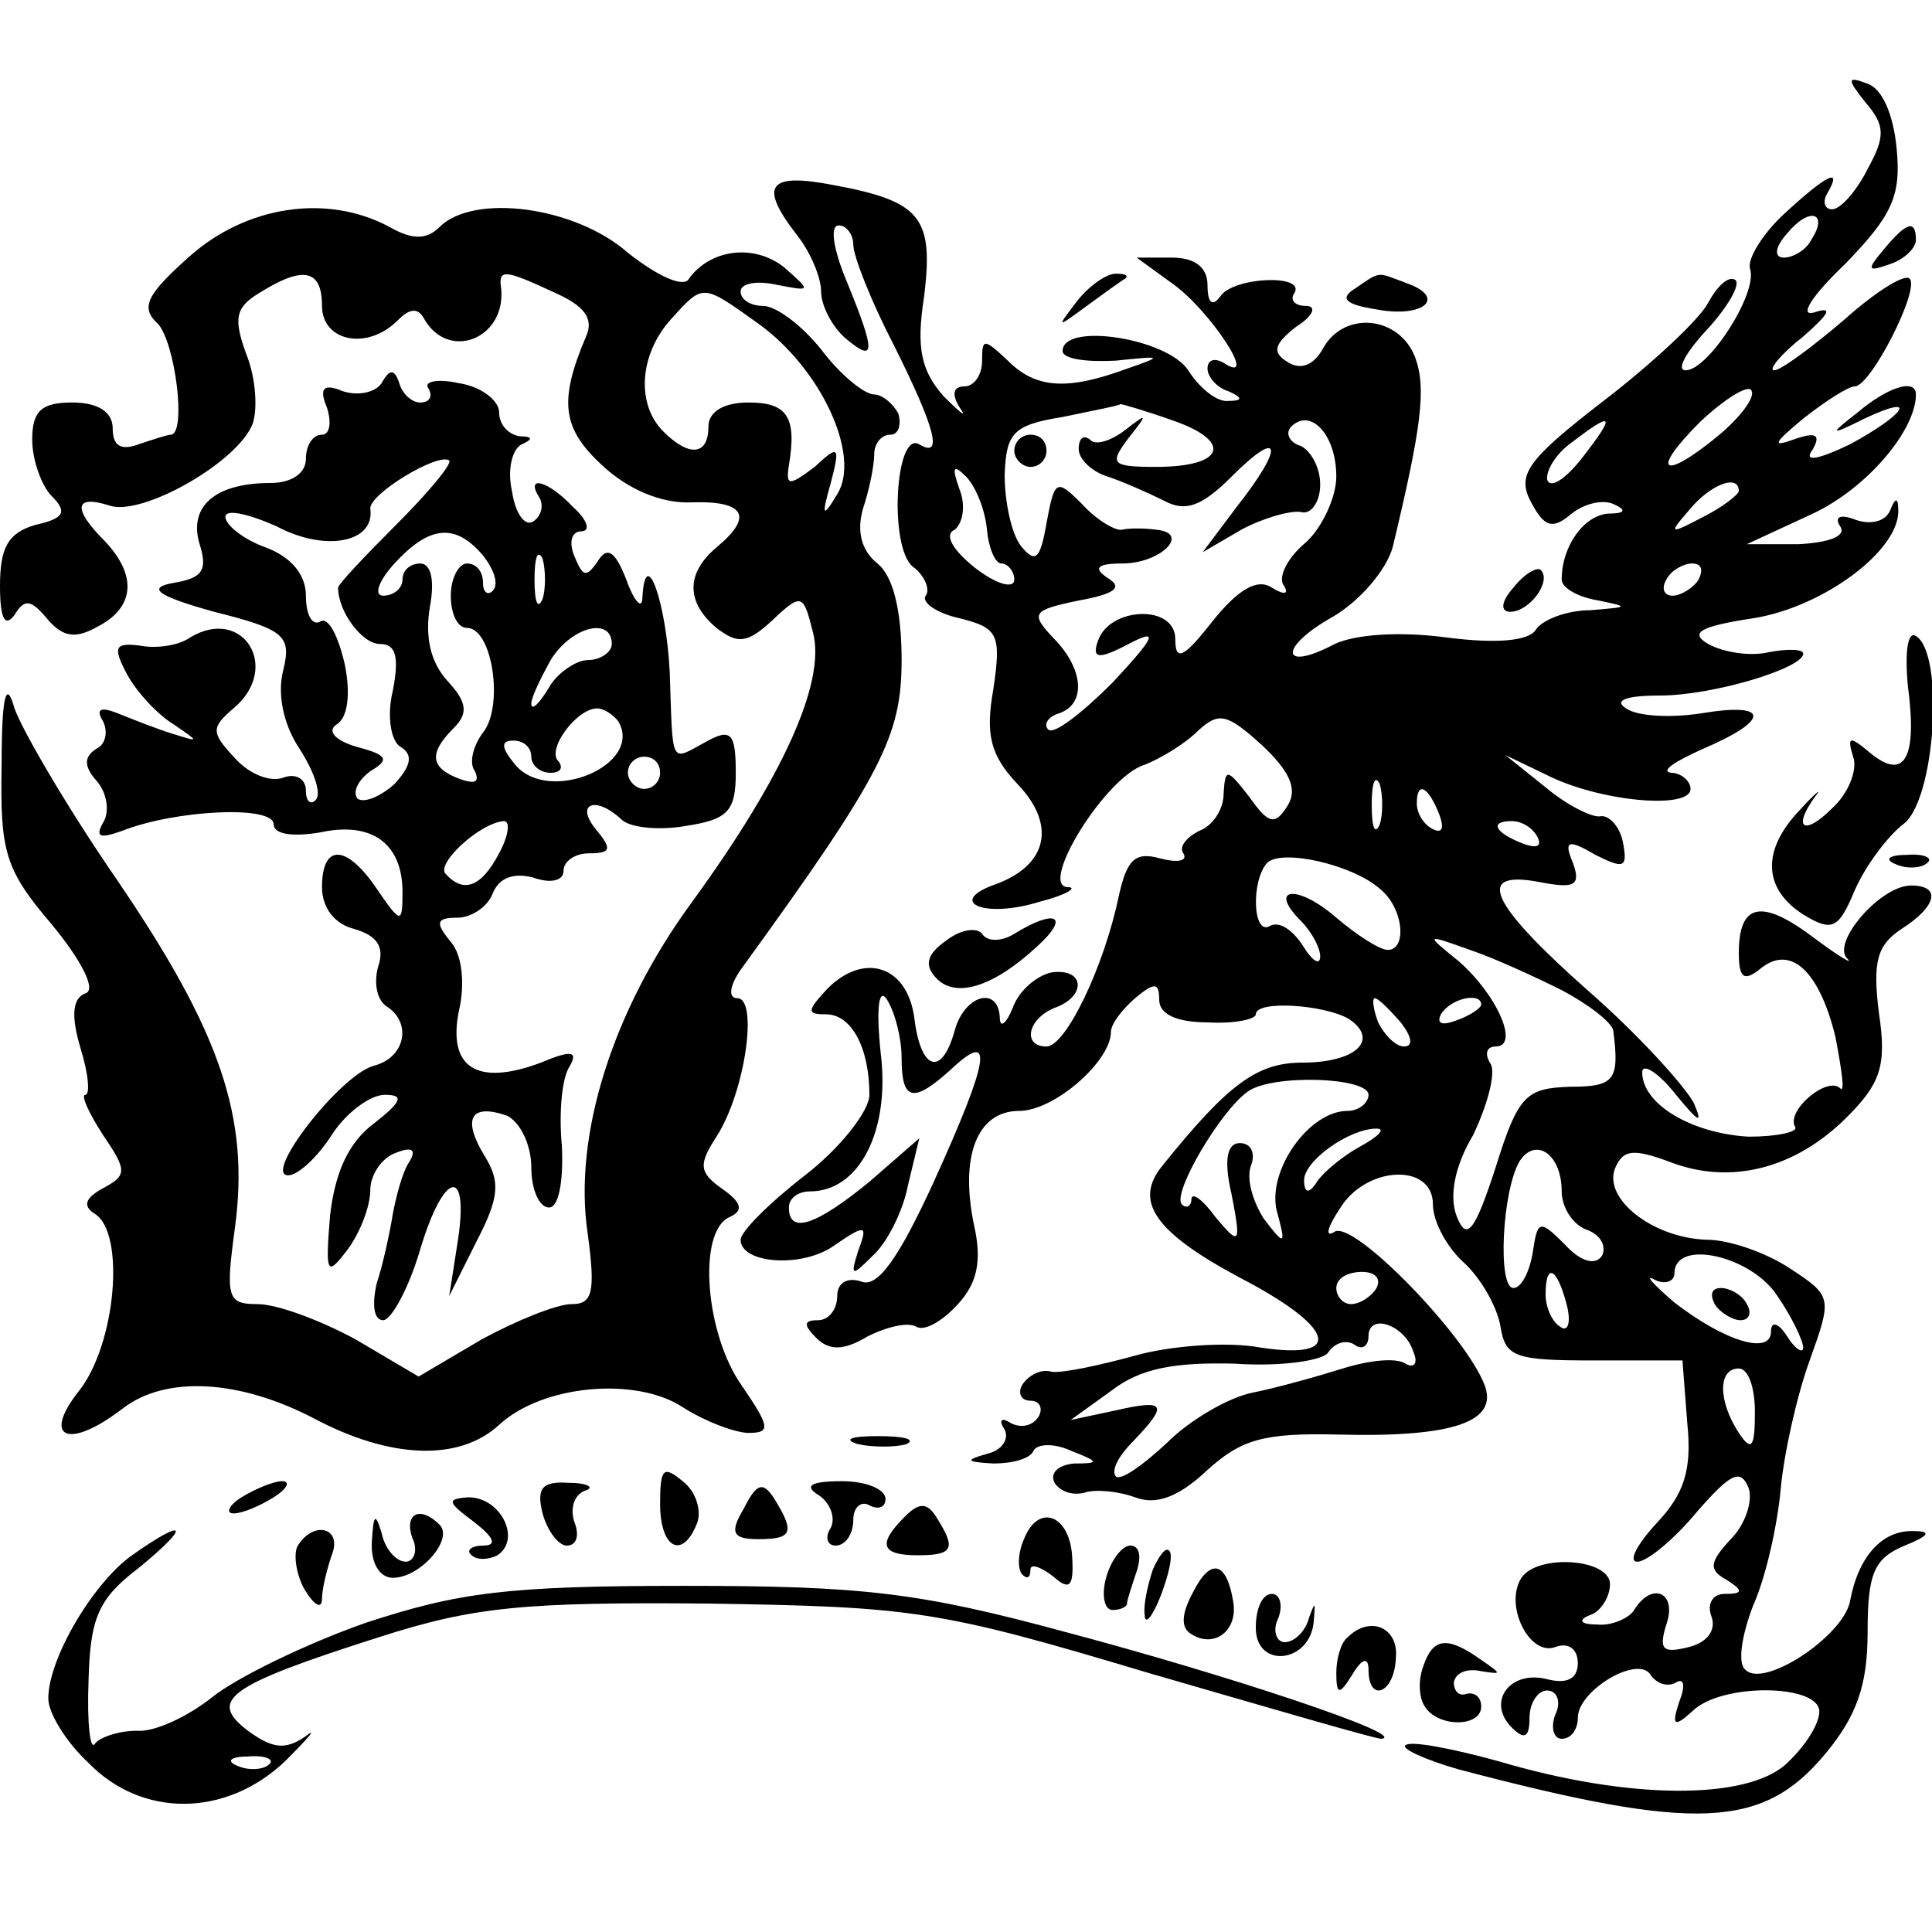 <?xml version="1.0" standalone="no"?>
<!DOCTYPE svg PUBLIC "-//W3C//DTD SVG 20010904//EN"
 "http://www.w3.org/TR/2001/REC-SVG-20010904/DTD/svg10.dtd">
<svg version="1.0" xmlns="http://www.w3.org/2000/svg"
 width="120pt" height="120pt" viewBox="0 0 120 120"
 preserveAspectRatio="xMidYMid meet">
<g transform="translate(0,120) scale(0.1,-0.1)"
fill="#000000" stroke="none">
<path d="M1159 1136 c12 -14 12 -21 1 -41 -7 -14 -17 -25 -22 -25 -5 0 -6 5
-3 10 10 17 -1 11 -27 -13 -13 -12 -23 -28 -21 -34 5 -15 -26 -63 -40 -63 -6
0 0 11 13 25 13 14 21 28 18 31 -4 3 -11 -3 -17 -14 -5 -10 -35 -38 -65 -61
-48 -37 -54 -46 -45 -63 8 -15 13 -17 24 -8 8 7 20 10 27 7 9 -4 7 -6 -3 -6
-15 -1 -29 -20 -29 -41 0 -5 10 -11 23 -13 19 -4 19 -4 -5 -6 -15 0 -30 -6
-34 -12 -4 -7 -24 -9 -55 -5 -30 4 -57 2 -70 -4 -34 -18 -35 -2 -1 17 17 10
33 29 37 43 18 75 21 99 14 118 -10 26 -44 29 -57 6 -6 -11 -14 -14 -22 -9
-10 6 -9 11 5 22 11 7 13 13 6 13 -7 0 -10 4 -7 8 7 12 -38 10 -46 -2 -5 -7
-8 -4 -8 7 0 11 -8 17 -22 17 l-22 0 22 -16 c23 -16 54 -63 33 -50 -6 4 -11 3
-11 -3 0 -5 6 -12 13 -14 9 -4 9 -6 0 -6 -7 -1 -18 8 -25 19 -13 20 -78 30
-78 12 0 -5 15 -7 33 -6 29 3 30 3 7 -5 -38 -14 -57 -12 -74 5 -15 14 -16 14
-16 0 0 -9 -5 -16 -11 -16 -7 0 -8 -5 -3 -13 5 -7 1 -4 -10 7 -14 16 -17 30
-12 62 6 49 -2 59 -56 69 -41 8 -47 0 -23 -31 8 -10 15 -26 15 -35 0 -9 7 -22
15 -29 19 -16 19 -9 1 35 -8 19 -11 35 -5 35 5 0 9 -6 9 -12 0 -7 11 -35 25
-62 26 -52 31 -71 16 -62 -15 9 -19 -64 -4 -76 7 -5 11 -14 8 -18 -3 -4 7 -11
21 -14 24 -6 26 -10 21 -44 -5 -28 -2 -41 15 -59 24 -25 19 -50 -13 -62 -32
-11 -8 -22 27 -11 16 4 24 9 17 9 -18 1 24 69 48 76 10 4 25 13 33 21 13 12
18 11 40 -9 17 -16 22 -27 16 -37 -8 -13 -12 -12 -24 5 -14 18 -15 18 -16 2 0
-10 -7 -20 -15 -23 -8 -4 -13 -10 -10 -14 3 -5 -4 -6 -15 -3 -15 4 -20 -1 -25
-23 -9 -44 -33 -94 -45 -94 -15 0 -12 17 5 24 20 7 19 25 -2 22 -9 -2 -20 -11
-24 -22 -4 -10 -8 -13 -8 -6 -1 20 -22 14 -28 -8 -8 -29 -21 -25 -25 7 -4 33
-31 42 -54 19 -13 -14 -13 -16 -1 -16 16 0 27 -21 27 -50 0 -10 -18 -33 -40
-50 -22 -17 -40 -35 -40 -40 0 -15 39 -18 59 -3 19 13 20 12 14 -4 -5 -16 -4
-16 9 -3 9 8 19 28 22 44 l7 29 -31 -27 c-33 -27 -50 -33 -50 -16 0 6 6 10 13
10 31 0 50 38 44 86 -3 29 -1 41 4 33 5 -8 9 -24 9 -36 0 -27 7 -29 32 -6 25
23 23 6 -12 -71 -22 -48 -35 -66 -45 -62 -9 3 -15 -1 -15 -9 0 -8 -5 -15 -12
-15 -9 0 -9 -3 -1 -11 8 -8 17 -8 32 1 12 6 25 9 30 6 5 -3 16 3 26 14 12 13
15 27 10 49 -9 43 2 71 28 71 22 0 57 31 57 49 0 5 7 14 15 21 12 10 15 10 15
-1 0 -9 11 -14 30 -14 17 -1 30 2 30 5 0 9 43 6 58 -3 19 -13 4 -27 -29 -27
-28 0 -46 -13 -87 -64 -18 -22 -5 -41 47 -69 60 -31 67 -52 14 -44 -21 4 -57
1 -78 -5 -22 -6 -45 -11 -52 -10 -6 2 -14 -2 -18 -8 -3 -5 -1 -10 5 -10 6 0 8
-5 5 -10 -4 -6 -11 -7 -17 -4 -6 4 -8 2 -4 -4 3 -6 -2 -13 -11 -15 -14 -4 -13
-5 4 -6 12 0 23 3 25 8 2 4 12 5 23 0 18 -7 18 -8 2 -8 -10 -1 -15 -6 -12 -12
4 -6 12 -8 19 -6 6 2 20 1 31 -3 13 -5 27 0 45 17 21 19 35 23 80 22 73 -2
101 8 92 31 -12 31 -81 102 -93 95 -6 -4 -5 2 3 14 16 27 58 29 58 3 0 -11 9
-27 19 -36 11 -10 21 -28 23 -40 3 -19 9 -21 58 -21 l55 0 3 -39 c3 -29 -2
-44 -19 -62 -12 -13 -18 -24 -12 -24 6 0 23 14 37 31 21 24 27 27 32 15 3 -8
-2 -23 -11 -32 -13 -14 -14 -19 -3 -25 11 -7 11 -9 -1 -9 -7 0 -11 -6 -8 -14
3 -8 -2 -16 -14 -19 -16 -4 -19 -2 -14 14 7 20 -9 27 -20 9 -3 -5 -14 -10 -23
-9 -11 0 -12 3 -4 6 6 2 12 11 12 19 0 16 -45 19 -55 4 -11 -17 5 -49 21 -43
8 3 14 -1 14 -10 0 -10 -7 -13 -19 -10 -23 6 -38 -14 -22 -30 8 -8 11 -6 11 6
0 9 5 17 11 17 6 0 9 -7 5 -15 -3 -8 -1 -15 4 -15 6 0 10 6 10 13 0 17 37 39
45 27 4 -6 11 -8 16 -5 5 3 6 -2 2 -12 -5 -15 -3 -16 8 -6 18 18 79 17 79 0 0
-8 -9 -22 -21 -33 -25 -22 -97 -22 -178 2 -29 8 -55 13 -58 10 -3 -2 12 -9 33
-15 148 -39 189 -37 228 10 19 23 26 42 26 75 0 37 4 46 23 54 15 6 17 9 6 9
-20 1 -35 -16 -40 -44 -5 -22 -54 -54 -65 -42 -5 4 -2 22 5 40 8 18 15 50 17
72 2 22 10 58 18 80 14 39 14 40 -12 57 -15 10 -38 18 -52 18 -33 1 -64 25
-57 44 5 12 11 13 35 4 37 -14 77 -4 109 28 21 21 25 32 20 65 -4 32 -1 42 14
52 22 14 25 27 6 27 -19 0 -49 -35 -40 -45 5 -5 -5 1 -21 13 -32 24 -46 21
-46 -10 0 -15 3 -18 13 -10 19 16 37 -1 47 -42 4 -21 6 -35 3 -32 -8 8 -34
-14 -28 -24 2 -3 -11 -6 -29 -6 -35 2 -66 20 -66 40 0 6 10 0 21 -14 14 -17
17 -19 11 -5 -6 11 -35 43 -66 70 -62 55 -70 75 -29 67 21 -4 25 -2 20 12 -6
14 -3 15 14 5 18 -9 20 -8 17 8 -2 10 -9 17 -14 16 -5 -1 -21 7 -34 18 l-25
20 25 -12 c33 -17 90 -22 90 -9 0 5 -6 10 -12 10 -7 1 2 7 20 15 42 18 41 29
-1 22 -19 -3 -40 -2 -47 3 -8 5 0 8 21 8 33 0 89 17 89 26 0 3 -10 3 -21 1
-12 -3 -29 0 -38 5 -12 7 -5 11 28 16 44 7 92 43 90 68 0 7 -2 7 -5 -1 -3 -7
-12 -9 -21 -6 -10 4 -14 2 -10 -4 4 -6 -7 -10 -26 -11 l-32 0 41 19 c34 16 64
52 64 74 0 10 -17 5 -36 -11 -18 -14 -18 -15 4 -4 34 16 26 3 -9 -16 -21 -10
-29 -11 -23 -3 5 9 2 11 -12 6 -14 -5 -12 -2 6 13 14 11 28 20 32 20 10 0 41
61 34 67 -3 3 -21 -8 -41 -26 -20 -17 -39 -31 -43 -31 -4 0 4 10 18 21 16 14
19 19 7 15 -10 -3 -2 10 19 30 29 30 35 42 32 72 -2 21 -9 37 -18 40 -13 5
-13 3 -1 -12z m-34 -85 c-3 -6 -11 -11 -17 -11 -6 0 -6 6 2 15 14 17 26 13 15
-4z m-57 -121 c-35 -29 -44 -24 -12 8 16 15 31 24 32 19 2 -4 -7 -16 -20 -27z
m-340 9 c38 -13 33 -29 -10 -29 -28 0 -29 2 -17 18 12 15 12 16 -2 5 -9 -7
-19 -10 -22 -6 -4 3 -7 1 -7 -6 0 -6 8 -14 18 -17 9 -3 25 -10 35 -15 13 -7
23 -4 42 15 31 31 33 19 3 -19 l-21 -28 24 14 c13 7 30 12 37 11 6 -2 12 6 12
17 0 11 -6 21 -12 24 -7 2 -10 8 -6 12 12 12 28 -5 28 -31 0 -13 -9 -32 -19
-41 -11 -9 -17 -21 -14 -26 4 -6 1 -7 -7 -2 -9 6 -21 -1 -37 -21 -18 -23 -23
-25 -23 -11 0 22 -41 20 -48 -1 -4 -11 0 -12 19 -2 19 10 17 5 -10 -24 -19
-19 -37 -33 -40 -29 -3 3 0 8 7 10 17 6 15 28 -4 47 -14 15 -13 17 16 23 22 4
28 8 18 14 -9 6 -7 9 9 9 24 0 43 19 21 21 -7 1 -17 1 -21 0 -4 -1 -16 6 -25
16 -16 16 -17 15 -22 -12 -4 -23 -7 -25 -16 -14 -6 8 -10 28 -10 44 1 26 5 31
36 36 19 4 35 7 36 8 1 0 15 -4 32 -10z m255 -23 c-10 -13 -20 -20 -22 -14 -1
5 5 16 15 23 26 20 28 18 7 -9z m-370 -45 c1 -11 5 -21 9 -21 4 0 8 -5 8 -10
0 -6 -11 -3 -24 7 -14 11 -20 21 -13 24 5 4 7 15 3 25 -5 14 -4 16 4 8 6 -6
12 -21 13 -33z m467 24 c0 -2 -10 -10 -22 -16 -21 -11 -22 -11 -9 4 13 16 31
23 31 12z m-25 -55 c-3 -5 -11 -10 -16 -10 -6 0 -7 5 -4 10 3 6 11 10 16 10 6
0 7 -4 4 -10z m-198 -152 c-3 -7 -5 -2 -5 12 0 14 2 19 5 13 2 -7 2 -19 0 -25z
m37 6 c3 -8 2 -12 -4 -9 -6 3 -10 10 -10 16 0 14 7 11 14 -7z m61 -14 c3 -6
-1 -7 -9 -4 -18 7 -21 14 -7 14 6 0 13 -4 16 -10z m-98 -32 c15 -12 17 -38 5
-38 -5 0 -19 9 -32 20 -24 21 -43 19 -22 -2 7 -7 12 -17 12 -22 0 -6 -5 -3
-11 7 -6 9 -14 15 -20 12 -11 -7 -12 28 -2 39 9 9 53 -1 70 -16z m113 -63 c17
-9 31 -20 32 -25 4 -31 1 -35 -27 -35 -27 -1 -32 -5 -46 -50 -13 -40 -18 -46
-24 -31 -5 12 -2 31 10 51 9 19 14 38 11 44 -4 6 -3 11 3 11 15 0 1 32 -23 53
-21 17 -21 17 7 7 15 -5 41 -17 57 -25z m-100 -20 c7 -9 8 -15 2 -15 -5 0 -12
7 -16 15 -3 8 -4 15 -2 15 2 0 9 -7 16 -15z m50 11 c0 -2 -7 -7 -16 -10 -8 -3
-12 -2 -9 4 6 10 25 14 25 6z m-70 -56 c0 -5 -6 -10 -13 -10 -24 0 -50 -37
-44 -62 6 -22 5 -22 -8 -5 -7 11 -11 25 -8 33 3 8 0 14 -7 14 -8 0 -10 -11 -5
-32 6 -31 5 -32 -10 -14 -8 11 -15 16 -15 11 0 -4 -3 -6 -6 -3 -6 7 24 58 41
70 15 11 75 9 75 -2z m-5 -32 c-11 -6 -23 -16 -27 -22 -5 -8 -8 -7 -8 1 0 12
28 32 45 32 6 0 1 -5 -10 -11z m125 -28 c0 -10 7 -21 16 -24 8 -3 12 -10 9
-16 -4 -6 -13 -4 -23 7 -16 16 -17 15 -20 -5 -2 -12 -7 -22 -12 -22 -10 0 -7
61 4 79 10 15 26 4 26 -19z m134 -65 c9 -13 16 -28 16 -32 0 -4 -5 -1 -10 7
-5 8 -10 10 -10 3 0 -15 -29 -6 -60 18 -14 12 -19 18 -12 14 6 -3 12 -1 12 4
0 22 48 11 64 -14z m-249 5 c-3 -5 -10 -10 -16 -10 -5 0 -9 5 -9 10 0 6 7 10
16 10 8 0 12 -4 9 -10z m118 -10 c3 -11 1 -18 -4 -14 -5 3 -9 12 -9 20 0 20 7
17 13 -6z m-95 -30 c3 -7 0 -10 -5 -7 -6 4 -23 2 -39 -3 -16 -5 -41 -12 -56
-15 -15 -3 -39 -17 -53 -31 -15 -14 -29 -24 -32 -21 -3 4 2 13 11 22 22 23 20
26 -11 19 l-28 -6 25 18 c18 14 39 18 77 17 29 -2 55 2 58 7 4 6 11 8 16 5 5
-4 9 -1 9 5 0 15 23 7 28 -10z m212 -37 c0 -22 -2 -25 -10 -13 -13 20 -13 40
0 40 6 0 10 -12 10 -27z"/>
<path d="M630 920 c0 -5 5 -10 10 -10 6 0 10 5 10 10 0 6 -4 10 -10 10 -5 0
-10 -4 -10 -10z"/>
<path d="M1065 390 c3 -5 11 -10 16 -10 6 0 7 5 4 10 -3 6 -11 10 -16 10 -6 0
-7 -4 -4 -10z"/>
<path d="M118 1041 c-27 -24 -31 -32 -20 -42 11 -12 18 -69 8 -69 -2 0 -11 -3
-20 -6 -11 -4 -16 -1 -16 10 0 10 -9 16 -25 16 -19 0 -25 -5 -25 -23 0 -13 6
-29 12 -35 10 -10 8 -14 -10 -18 -17 -5 -22 -14 -22 -38 0 -20 3 -26 9 -18 6
10 10 10 20 -2 10 -12 18 -13 32 -5 23 12 24 32 4 53 -20 20 -19 29 3 22 20
-7 80 27 89 51 3 9 2 28 -4 43 -8 22 -7 29 8 38 27 17 39 15 39 -8 0 -22 28
-28 47 -9 8 8 13 8 17 0 16 -26 52 -10 47 22 -1 10 4 9 34 -5 18 -8 24 -16 19
-27 -17 -40 -15 -57 10 -80 16 -15 37 -24 56 -23 33 1 38 -9 15 -28 -19 -16
-19 -34 0 -50 13 -10 19 -10 35 5 18 17 19 16 25 -8 8 -31 -19 -90 -75 -167
-50 -68 -74 -146 -65 -206 5 -37 3 -44 -10 -44 -9 0 -34 -10 -56 -22 l-39 -23
-39 23 c-22 12 -49 22 -61 22 -19 0 -20 4 -14 48 9 68 -9 121 -73 215 -31 45
-59 93 -64 107 -5 18 -8 9 -8 -35 -1 -54 2 -65 31 -99 19 -23 28 -41 21 -43
-8 -3 -9 -14 -3 -34 5 -16 6 -29 3 -29 -3 0 2 -11 11 -25 15 -22 15 -25 0 -33
-11 -6 -13 -11 -5 -16 19 -12 13 -81 -10 -110 -23 -29 -7 -37 27 -11 27 21 73
18 119 -6 47 -25 90 -27 115 -4 27 25 85 30 114 11 14 -9 33 -16 41 -16 14 0
13 4 -4 29 -23 32 -28 96 -8 105 9 4 8 9 -5 18 -14 10 -14 15 -3 32 18 28 26
86 13 86 -6 0 -5 8 3 19 87 120 99 144 99 191 0 30 -5 52 -15 60 -10 8 -13 20
-9 34 4 12 7 27 7 34 0 6 4 12 10 12 5 0 7 6 5 13 -3 6 -10 12 -15 12 -6 0
-21 12 -33 28 -12 15 -28 27 -36 27 -8 0 -14 4 -14 9 0 5 10 7 23 4 21 -4 21
-4 4 11 -19 15 -46 11 -59 -7 -3 -6 -19 1 -38 16 -33 29 -96 37 -117 16 -8 -8
-17 -8 -31 0 -39 21 -89 13 -124 -18z m353 -42 c39 -28 64 -82 49 -106 -9 -15
-10 -14 -4 7 6 23 5 24 -10 10 -16 -12 -18 -12 -16 1 5 30 -1 39 -25 39 -16 0
-25 -6 -25 -15 0 -18 -12 -19 -28 -3 -17 17 -15 48 5 70 20 22 19 22 54 -3z"/>
<path d="M1170 1045 c-11 -13 -10 -14 4 -9 9 3 16 10 16 15 0 13 -6 11 -20 -6z"/>
<path d="M669 1013 c-13 -17 -13 -17 6 -3 11 8 22 16 24 17 2 2 0 3 -6 3 -6 0
-17 -8 -24 -17z"/>
<path d="M842 1021 c-10 -6 -7 -10 12 -13 30 -6 45 7 20 16 -19 7 -16 8 -32
-3z"/>
<path d="M237 962 c-4 -6 -15 -8 -24 -5 -12 5 -15 2 -10 -10 3 -9 2 -17 -3
-17 -6 0 -10 -7 -10 -15 0 -9 -9 -15 -22 -15 -35 0 -51 -15 -44 -38 5 -16 2
-21 -16 -24 -17 -3 -11 -8 25 -18 44 -11 48 -15 43 -36 -4 -15 0 -34 10 -49 9
-14 14 -28 10 -32 -3 -3 -6 -1 -6 6 0 7 -6 11 -14 8 -8 -3 -21 2 -30 12 -15
16 -15 19 -1 31 30 25 6 64 -27 44 -7 -5 -21 -7 -31 -5 -16 2 -17 -1 -8 -18 6
-11 19 -25 29 -31 16 -11 16 -11 0 -6 -10 3 -25 9 -35 13 -10 4 -14 3 -9 -5 3
-6 2 -14 -4 -17 -8 -5 -8 -11 0 -20 7 -8 8 -20 4 -26 -5 -9 -2 -10 12 -5 33
13 94 16 94 4 0 -6 11 -8 29 -5 32 7 51 -7 51 -37 0 -20 -1 -20 -16 2 -19 28
-34 28 -34 1 0 -13 8 -23 20 -26 14 -4 19 -11 15 -23 -3 -10 -1 -21 5 -25 16
-10 12 -32 -8 -37 -21 -6 -69 -68 -53 -68 6 0 18 11 27 25 9 14 24 25 33 25
12 0 11 -4 -7 -18 -16 -12 -24 -31 -27 -57 -3 -37 -2 -38 11 -21 8 11 14 27
14 37 0 9 7 20 16 23 10 4 13 2 8 -6 -4 -6 -8 -21 -10 -32 -2 -12 -6 -31 -10
-43 -3 -13 -2 -23 4 -23 5 0 16 20 23 44 15 50 31 52 23 3 l-5 -32 17 34 c14
27 15 37 5 53 -14 23 -9 33 14 25 8 -4 15 -18 15 -32 0 -14 5 -25 11 -25 6 0
9 16 8 38 -2 21 0 43 5 50 5 9 1 10 -18 2 -40 -15 -58 -3 -51 32 4 17 2 35 -5
43 -10 12 -9 15 4 15 9 0 19 7 22 15 4 10 13 13 25 10 11 -4 19 -2 19 4 0 6 7
11 16 11 14 0 14 3 4 15 -13 16 0 21 16 6 5 -5 23 -7 40 -4 26 4 31 9 31 33 0
25 -3 28 -19 19 -22 -12 -20 -15 -22 43 -2 43 -15 81 -17 47 0 -8 -5 -3 -10
11 -7 18 -12 21 -18 11 -7 -10 -9 -9 -14 3 -4 9 -2 16 4 16 6 0 4 7 -5 15 -16
17 -30 20 -21 6 3 -5 1 -12 -4 -15 -5 -3 -11 5 -13 19 -3 13 0 26 6 29 7 3 7
5 -1 5 -7 1 -13 7 -13 15 0 7 -11 16 -25 18 -13 3 -22 1 -19 -3 3 -5 1 -9 -5
-9 -5 0 -11 5 -13 12 -3 9 -6 9 -11 0z m9 -88 c-20 -20 -36 -37 -36 -39 0 -15
15 -35 26 -35 10 0 12 -8 8 -29 -4 -16 -1 -32 5 -35 8 -5 6 -12 -4 -23 -9 -8
-19 -12 -23 -9 -3 4 0 11 8 17 12 7 11 10 -8 15 -14 4 -19 10 -13 14 7 4 9 19
5 38 -4 17 -10 29 -15 26 -5 -3 -9 4 -9 16 0 13 -9 24 -25 30 -14 5 -25 14
-25 19 0 5 14 2 32 -6 30 -16 61 -10 58 11 -1 9 42 35 49 30 2 -2 -13 -20 -33
-40z m54 -19 c7 -9 10 -18 6 -22 -3 -3 -6 -1 -6 5 0 7 -4 12 -10 12 -5 0 -10
-9 -10 -20 0 -11 4 -20 10 -20 16 0 23 -49 10 -65 -6 -8 -9 -19 -5 -24 3 -7 0
-8 -9 -5 -19 7 -20 16 -4 32 9 9 8 16 -4 29 -11 12 -14 28 -11 46 3 16 1 27
-6 27 -6 0 -11 -4 -11 -10 0 -5 -5 -10 -12 -10 -6 0 -3 9 7 20 22 24 38 25 55
5z m37 -27 c-3 -7 -5 -2 -5 12 0 14 2 19 5 13 2 -7 2 -19 0 -25z m43 -28 c0
-5 -7 -10 -15 -10 -7 0 -19 -8 -24 -17 -6 -10 -11 -15 -11 -10 0 4 6 16 12 27
13 21 38 27 38 10z m4 -48 c16 -27 -43 -52 -64 -27 -9 11 -9 15 -1 15 6 0 11
-4 11 -10 0 -5 5 -10 12 -10 6 0 8 3 5 7 -8 7 11 33 24 33 4 0 10 -4 13 -8z
m26 -32 c0 -5 -4 -10 -10 -10 -5 0 -10 5 -10 10 0 6 5 10 10 10 6 0 10 -4 10
-10z m-100 -50 c-11 -21 -22 -25 -33 -13 -7 6 21 32 36 33 4 0 3 -9 -3 -20z"/>
<path d="M940 835 c-8 -9 -8 -15 -2 -15 12 0 26 19 19 26 -2 2 -10 -2 -17 -11z"/>
<path d="M1185 774 c6 -45 -2 -59 -23 -42 -13 11 -15 11 -11 -2 3 -8 -3 -23
-13 -32 -18 -18 -25 -12 -10 8 4 5 -1 1 -10 -9 -24 -25 -23 -49 2 -65 18 -11
22 -9 32 15 7 16 21 34 30 41 20 14 26 106 8 117 -5 3 -7 -9 -5 -31z"/>
<path d="M1178 663 c7 -3 16 -2 19 1 4 3 -2 6 -13 5 -11 0 -14 -3 -6 -6z"/>
<path d="M588 616 c-13 -9 -14 -16 -6 -24 12 -12 35 -5 62 20 21 19 12 24 -14
8 -8 -5 -17 -5 -20 0 -3 4 -13 3 -22 -4z"/>
<path d="M533 303 c9 -2 23 -2 30 0 6 3 -1 5 -18 5 -16 0 -22 -2 -12 -5z"/>
<path d="M410 266 c0 -28 14 -35 23 -12 3 8 -1 20 -9 26 -12 10 -14 8 -14 -14z"/>
<path d="M150 270 c-8 -5 -10 -10 -5 -10 6 0 17 5 25 10 8 5 11 10 5 10 -5 0
-17 -5 -25 -10z"/>
<path d="M337 260 c3 -11 10 -20 15 -20 6 0 8 6 5 14 -3 8 -1 17 6 20 7 2 2 5
-10 5 -16 1 -20 -3 -16 -19z"/>
<path d="M462 263 c-9 -15 -7 -19 9 -19 21 0 23 4 10 25 -7 11 -11 10 -19 -6z"/>
<path d="M509 271 c7 -5 10 -14 7 -20 -4 -6 -2 -11 3 -11 6 0 11 7 11 16 0 8
5 12 10 9 6 -3 10 -1 10 4 0 6 -12 11 -27 11 -20 0 -24 -3 -14 -9z"/>
<path d="M294 255 c13 -10 15 -15 6 -15 -7 0 -11 -3 -7 -6 3 -3 10 -3 16 0 15
10 2 36 -18 36 -14 -1 -13 -3 3 -15z"/>
<path d="M562 258 c-17 -17 -15 -24 8 -24 22 0 24 4 12 23 -6 10 -11 10 -20 1z"/>
<path d="M231 243 c-1 -14 5 -23 13 -23 17 0 38 24 29 33 -12 12 -22 7 -17 -8
4 -8 1 -15 -4 -15 -6 0 -13 8 -15 18 -4 13 -5 11 -6 -5z"/>
<path d="M636 244 c-4 -9 -4 -19 -1 -22 3 -3 5 -2 5 3 0 4 6 2 14 -4 10 -9 13
-7 12 11 -1 27 -21 35 -30 12z"/>
<path d="M82 234 c-24 -17 -52 -64 -52 -89 0 -9 11 -27 25 -40 33 -34 85 -34
122 1 15 15 21 22 12 15 -12 -8 -20 -7 -35 4 -25 19 -13 28 81 58 59 19 90 22
205 21 127 -2 143 -4 273 -43 76 -22 141 -41 145 -41 18 2 -97 40 -195 66 -92
25 -127 29 -238 29 -110 0 -140 -4 -198 -23 -37 -13 -80 -34 -95 -46 -15 -12
-36 -22 -47 -21 -11 0 -23 -4 -26 -8 -3 -5 -5 13 -4 39 1 39 6 51 31 70 33 27
30 32 -4 8z m85 -130 c-3 -3 -12 -4 -19 -1 -8 3 -5 6 6 6 11 1 17 -2 13 -5z"/>
<path d="M185 240 c-3 -5 -1 -18 4 -27 6 -10 11 -13 11 -6 0 6 3 18 6 27 7 17
-11 22 -21 6z"/>
<path d="M687 220 c-3 -11 -1 -20 4 -20 5 0 9 2 9 4 0 2 3 11 6 20 3 9 2 16
-4 16 -5 0 -12 -9 -15 -20z"/>
<path d="M716 225 c-3 -9 -6 -22 -5 -28 0 -7 5 -1 10 12 5 13 8 26 5 28 -2 2
-6 -3 -10 -12z"/>
<path d="M741 211 c-7 -13 -8 -22 -1 -26 14 -9 29 2 26 20 -4 25 -14 28 -25 6z"/>
<path d="M780 189 c0 -26 34 -22 36 4 1 12 1 13 -3 2 -2 -8 -9 -15 -15 -15 -5
0 -8 7 -4 15 3 8 1 15 -4 15 -6 0 -10 -9 -10 -21z"/>
<path d="M837 183 c-4 -3 -7 -13 -7 -22 0 -14 2 -14 10 -1 6 10 10 11 10 3 0
-21 16 -15 17 7 2 19 -16 27 -30 13z"/>
<path d="M884 165 c-3 -8 -3 -19 1 -25 8 -13 35 -13 35 0 0 6 -4 9 -9 8 -5 -2
-8 2 -8 7 1 6 8 9 17 7 13 -2 13 -2 0 7 -21 15 -30 14 -36 -4z"/>
</g>
</svg>
